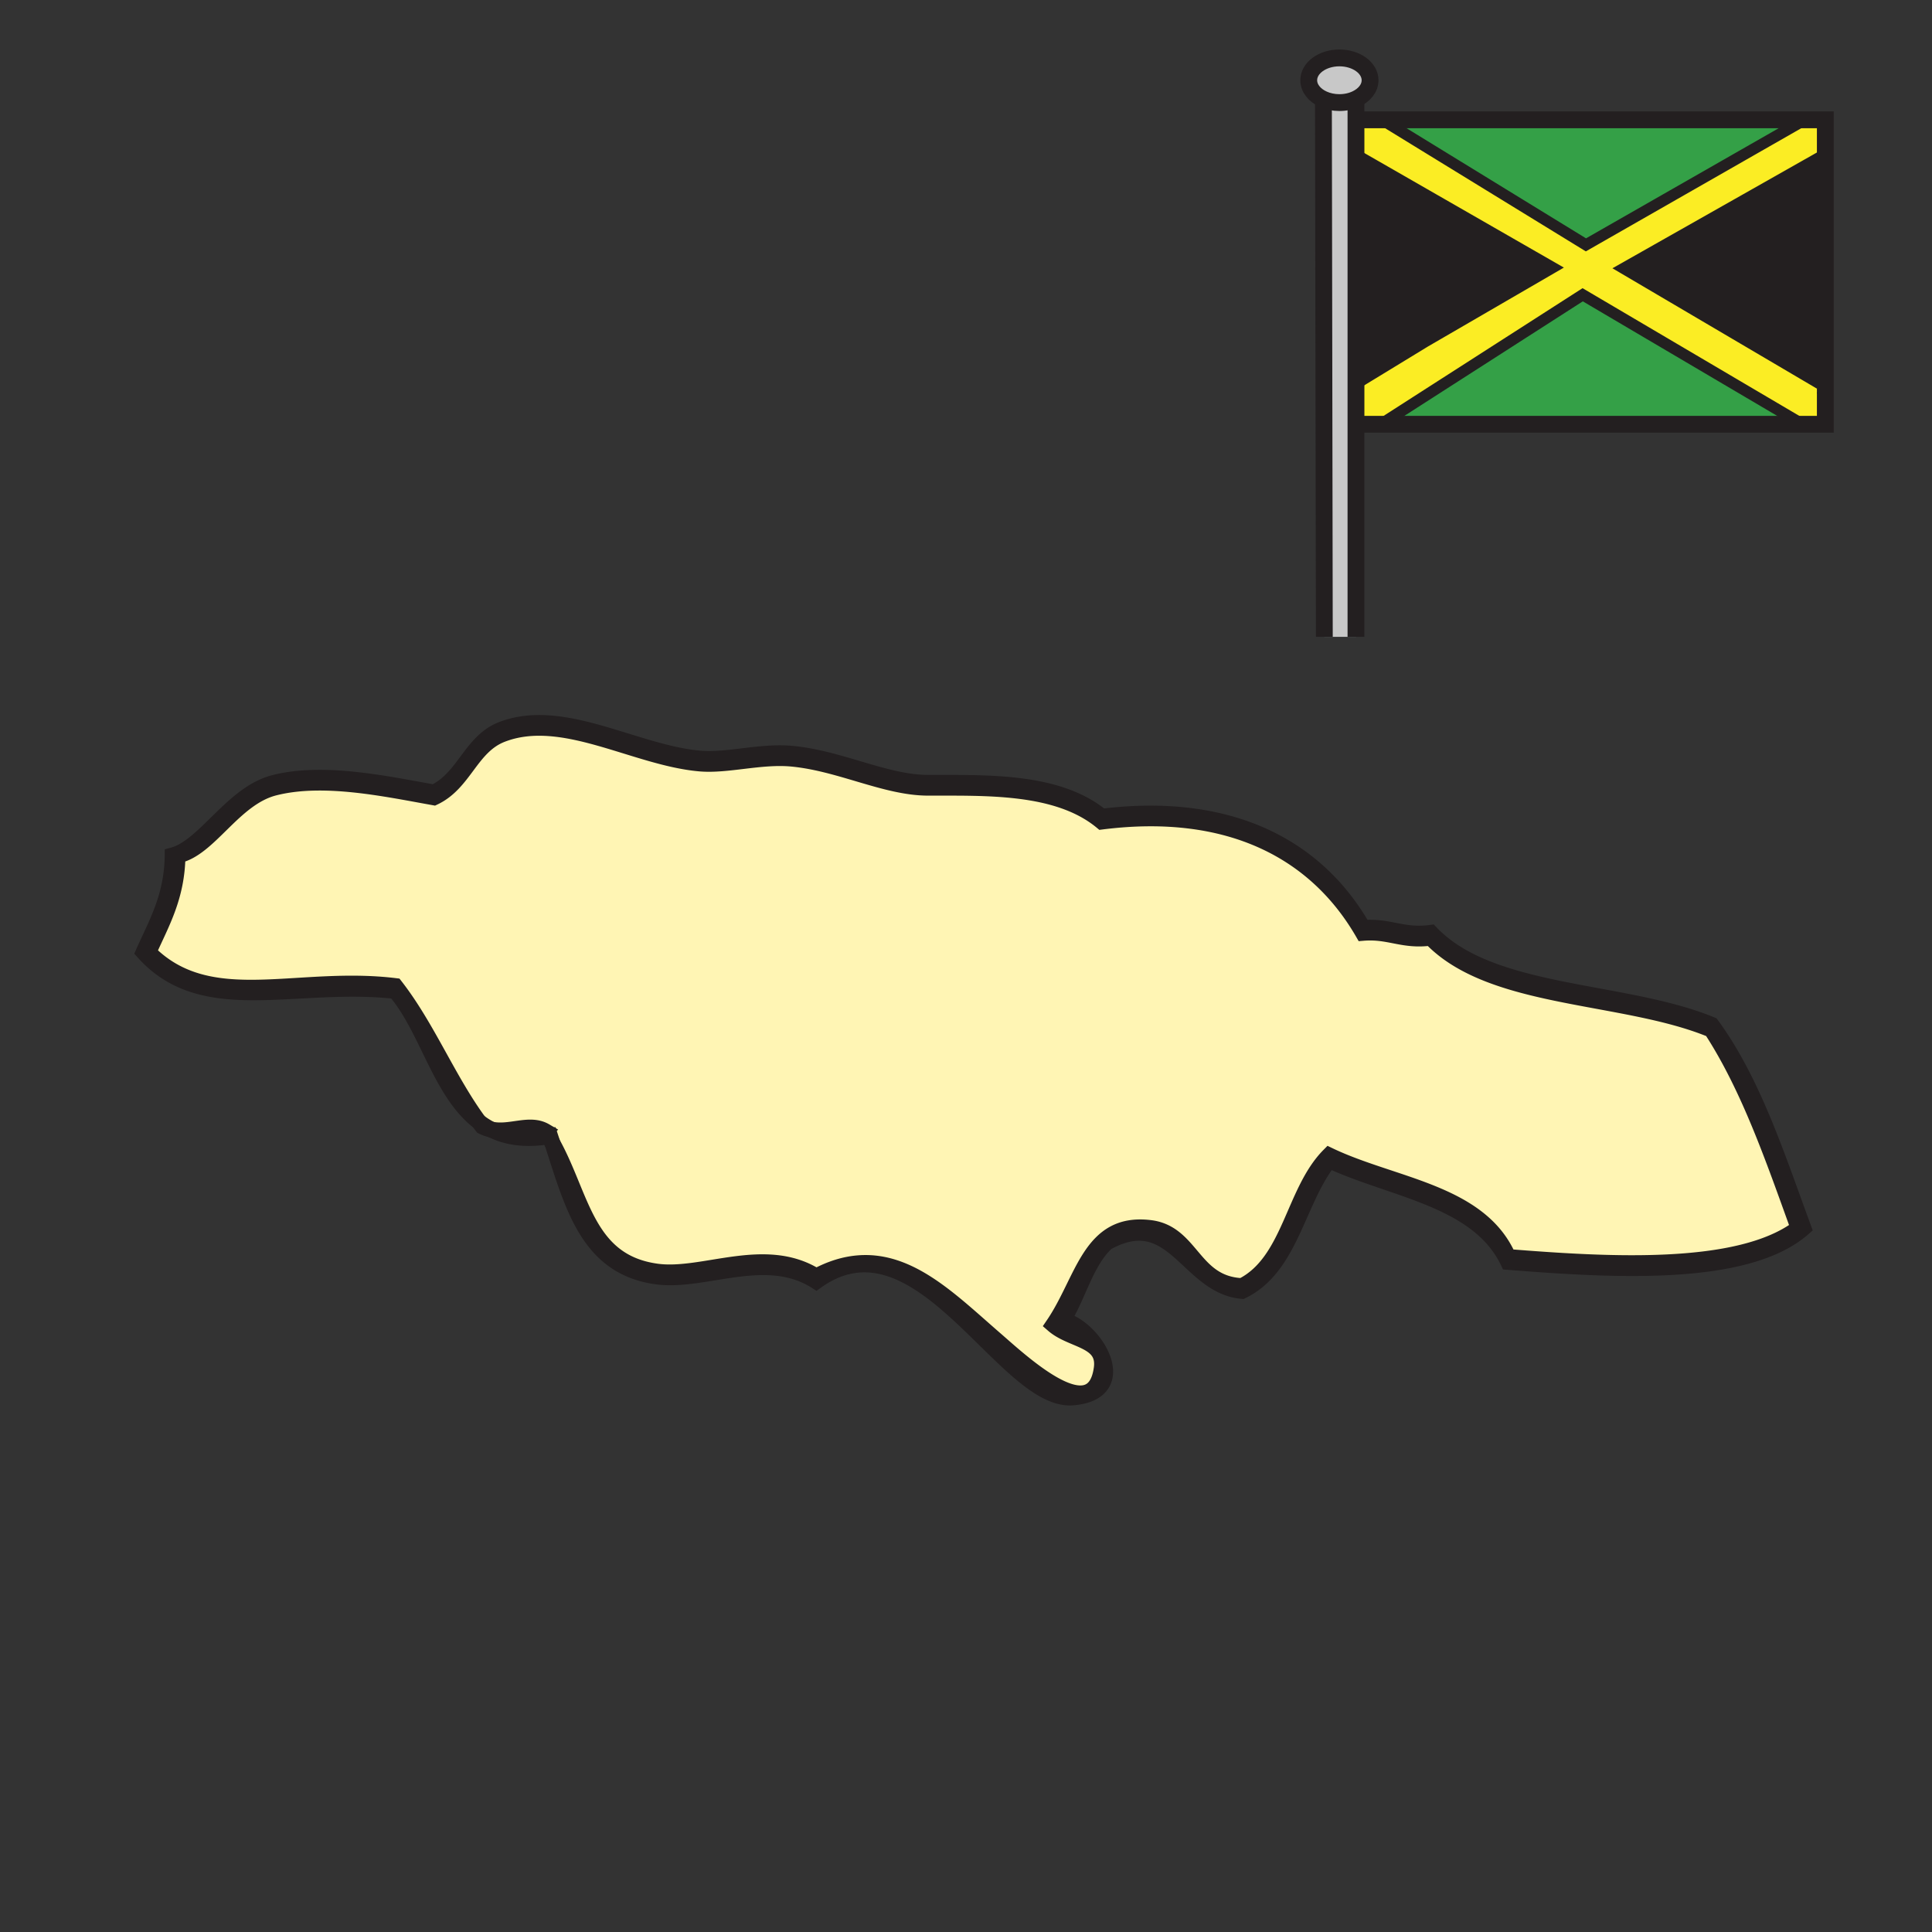 <svg xmlns="http://www.w3.org/2000/svg" width="850.89" height="850.89" viewBox="0 0 850.89 850.89" overflow="visible"><rect x="0" y="0" width="850.89" height="850.89" fill="#333333" stroke="none"/><path d="M753.76 453.47c16.51 25.391 27.23 56.59 38.36 87.38-26.54 19.86-84.811 16.19-127.87 12.78-12.57-28.64-51.01-31.399-78.86-44.75-15.909 16.05-17.1 46.84-38.359 57.54-21.83-.96-22.011-23.29-40.49-25.57-26.66-3.3-29.22 22.98-42.62 42.62 6.561 5.71 17.32 6.351 20.521 12.891.81 1.659 1.14 3.689.79 6.29-3.66 27.02-35.41-2.841-46.891-12.79-19.41-16.811-37.48-35.32-60.26-33.49-5.85.46-12.02 2.27-18.59 5.79-22.59-14.22-49.7.72-70.33-2.13-30.97-4.28-32.73-32.87-45.88-56.601-.33-1.02-.67-2.05-1.01-3.08-.24.04-.48.08-.71.11a76.4 76.4 0 0 0-1.42-2.24c-6.91-4.06-15.36 1.04-23.78-.739a33.8 33.8 0 0 1-5.46-3.44c-13.62-18.57-22.73-41.65-36.83-59.75-43.44-5.32-81.71 12.15-108.69-14.92 5.68-12.79 12.59-24.36 12.79-42.62 13.98-2.82 24.68-25.28 42.62-29.84 21.7-5.53 49.18.49 70.33 4.26 13.42-6.31 16.13-22.35 29.84-27.71 26.78-10.45 58.74 10.32 87.38 12.79 11.99 1.04 26.75-3.43 40.49-2.13 21.19 2.01 41.13 12.71 59.67 12.79 25.54.1 57.17-1.25 76.73 14.92 56.899-7.19 94.689 13.69 115.079 49.01 11.62-.96 17.511 3.8 29.841 2.14C656.8 441.02 715.02 437.5 753.76 453.47z" fill="#fff5b4"/><path d="M484.72 596.23c4.17 8.64 2.681 17.97-12.279 19.21-25.811 2.14-57.041-61.48-94.311-58.471l-.05-.6c22.78-1.83 40.85 16.68 60.26 33.49 11.48 9.949 43.23 39.81 46.891 12.79.35-2.601.02-4.631-.79-6.29l.279-.129zM289.16 562.16c-30.08-4.16-36.84-30.86-45.88-58.73 13.15 23.73 14.91 52.32 45.88 56.601 20.63 2.85 47.74-12.09 70.33 2.13 6.57-3.521 12.74-5.33 18.59-5.79l.05.6c-6.06.5-12.27 2.75-18.64 7.32-22.21-14.191-49.29.779-70.33-2.131zM242.27 500.35c.34 1.03.68 2.061 1.01 3.08-.55-1-1.12-1.989-1.72-2.97.23-.03.47-.07.71-.11zM240.14 498.22c.49.74.96 1.49 1.42 2.24-10.45 1.7-18.6.37-25.2-2.979 8.42 1.779 16.87-3.321 23.78.739zM216.36 497.48a15.33 15.33 0 0 1-3.93-1.391c-.52-.68-1.03-1.359-1.53-2.05a33.668 33.668 0 0 0 5.46 3.441z"/><path d="M308.34 336.25c-28.64-2.47-60.6-23.24-87.38-12.79-13.71 5.36-16.42 21.4-29.84 27.71-21.15-3.77-48.63-9.79-70.33-4.26-17.94 4.56-28.64 27.02-42.62 29.84-.2 18.26-7.11 29.83-12.79 42.62 26.98 27.07 65.25 9.6 108.69 14.92 14.1 18.1 23.21 41.18 36.83 59.75-17.14-13.14-22.73-41.271-36.83-57.62-44.55-4.87-84.6 12.19-110.82-17.05 5.68-12.79 12.59-24.36 12.79-42.62 14.28-3.81 26.18-27.24 44.75-31.97 21.62-5.51 49.03.45 70.33 4.26 13.42-6.31 16.13-22.35 29.84-27.71 26.78-10.45 58.74 10.32 87.38 12.79 11.99 1.04 26.75-3.43 40.49-2.13 21.19 2.01 41.13 12.71 59.67 12.79 25.54.1 57.17-1.25 76.73 14.92 56.779-7.07 94.85 13.52 115.079 49.01 11.62-.96 17.511 3.8 29.841 2.13 26.649 28.05 84.869 24.53 123.609 40.5 18.32 25.01 28.82 57.84 40.49 89.51-25.37 22.4-85.53 18.381-130 14.92-13.35-27.859-50.73-31.68-78.86-44.76-14.12 17.851-16.85 47.08-38.359 57.54-24.2-2.189-30.181-37.649-59.67-21.31-9.19 8.569-12.351 23.17-19.181 34.1 6.48 1.69 13.271 8.08 16.54 14.891l-.279.13c-3.2-6.54-13.96-7.181-20.521-12.891 13.4-19.64 15.96-45.92 42.62-42.62 18.479 2.28 18.66 24.61 40.49 25.57 21.26-10.7 22.45-41.49 38.359-57.54 27.851 13.351 66.29 16.11 78.86 44.75 43.06 3.41 101.33 7.08 127.87-12.78-11.13-30.79-21.851-61.989-38.36-87.38-38.74-15.97-96.96-12.45-123.609-40.49-12.33 1.66-18.221-3.1-29.841-2.14-20.39-35.32-58.18-56.2-115.079-49.01-19.561-16.17-51.19-14.82-76.73-14.92-18.54-.08-38.48-10.78-59.67-12.79-13.739-1.3-28.499 3.17-40.489 2.13z"/><g fill="none" stroke="#231f20" stroke-width="7"><path d="M210.9 494.04c-17.14-13.14-22.73-41.271-36.83-57.62-44.55-4.87-84.6 12.19-110.82-17.05 5.68-12.79 12.59-24.36 12.79-42.62 14.28-3.81 26.18-27.24 44.75-31.97 21.62-5.51 49.03.45 70.33 4.26 13.42-6.31 16.13-22.35 29.84-27.71 26.78-10.45 58.74 10.32 87.38 12.79 11.99 1.04 26.75-3.43 40.49-2.13 21.19 2.01 41.13 12.71 59.67 12.79 25.54.1 57.17-1.25 76.73 14.92 56.779-7.07 94.85 13.52 115.079 49.01 11.62-.96 17.511 3.8 29.841 2.13 26.649 28.05 84.869 24.53 123.609 40.5 18.32 25.01 28.82 57.84 40.49 89.51-25.37 22.4-85.53 18.381-130 14.92-13.35-27.859-50.73-31.68-78.86-44.76-14.12 17.851-16.85 47.08-38.359 57.54-24.2-2.189-30.181-37.649-59.67-21.31-9.19 8.569-12.351 23.17-19.181 34.1 6.48 1.69 13.271 8.08 16.54 14.891 4.17 8.64 2.681 17.97-12.279 19.21-25.811 2.14-57.041-61.48-94.311-58.471-6.06.5-12.27 2.75-18.64 7.32-22.21-14.19-49.29.78-70.33-2.13-30.08-4.16-36.84-30.86-45.88-58.73-.33-1.02-.67-2.05-1.01-3.08-.24.04-.48.08-.71.11-10.45 1.7-18.6.37-25.2-2.979a33.84 33.84 0 0 1-5.459-3.441z"/><path d="M484.44 596.36c-3.2-6.54-13.96-7.181-20.521-12.891 13.4-19.64 15.96-45.92 42.62-42.62 18.479 2.28 18.66 24.61 40.49 25.57 21.26-10.7 22.45-41.49 38.359-57.54 27.851 13.351 66.29 16.11 78.86 44.75 43.06 3.41 101.33 7.08 127.87-12.78-11.13-30.79-21.851-61.989-38.36-87.38-38.74-15.97-96.96-12.45-123.609-40.49-12.33 1.66-18.221-3.1-29.841-2.14-20.39-35.32-58.18-56.2-115.079-49.01-19.561-16.17-51.19-14.82-76.73-14.92-18.54-.08-38.48-10.78-59.67-12.79-13.74-1.3-28.5 3.17-40.49 2.13-28.64-2.47-60.6-23.24-87.38-12.79-13.71 5.36-16.42 21.4-29.84 27.71-21.15-3.77-48.63-9.79-70.33-4.26-17.94 4.56-28.64 27.02-42.62 29.84-.2 18.26-7.11 29.83-12.79 42.62 26.98 27.07 65.25 9.6 108.69 14.92 14.1 18.1 23.21 41.18 36.83 59.75.5.69 1.01 1.37 1.53 2.05 1.3.67 2.62 1.12 3.93 1.391 8.42 1.779 16.87-3.32 23.78.739a76.4 76.4 0 0 1 3.14 5.21c13.15 23.73 14.91 52.32 45.88 56.601 20.63 2.85 47.74-12.09 70.33 2.13 6.57-3.521 12.74-5.33 18.59-5.79 22.78-1.83 40.85 16.68 60.26 33.49 11.48 9.949 43.23 39.81 46.891 12.79.35-2.6.02-4.63-.79-6.29z"/></g><path fill-rule="evenodd" clip-rule="evenodd" fill="none" d="M.25.25h850.394v850.394H.25z"/><g><path fill="#231f20" d="M803.906 68.598v103.934l-2.513-1.479.035-2.036-29.966-17.64-56.375-33.182 56.925-32.226 30.669-17.371z"/><path fill="#fbed24" d="M802.681 68.598l-30.669 17.371-56.925 32.226 56.375 33.182 29.966 17.64-.035 2.036 2.513 1.479v14.322h-11.36v-.767l-95.501-56.271-88.766 56.977v.061h-8.98l-.173-18.981v-.004l28.438-17.343 56.258-32.663-56.414-32.391-29.196-16.761v-.003l-.145-15.935h11.624v.586l88.784 54.482 94.071-53.776v-1.292h11.36v15.825z"/><path fill="#34a047" d="M792.546 186.087v.767H608.279v-.061l88.766-56.977zM792.546 52.773v1.292l-94.071 53.776-88.784-54.482v-.586z"/><path fill="#231f20" d="M683.822 117.863l-56.258 32.663-28.438 17.343-.914-99.158 29.196 16.761z"/><path d="M597.199 43.624c-2.107.992-4.614 1.563-7.304 1.563-2.577 0-4.984-.526-7.032-1.44-3.879-1.727-6.471-4.843-6.471-8.402 0-5.436 6.047-9.841 13.503-9.841 7.459 0 13.509 4.405 13.509 9.841 0 3.474-2.47 6.531-6.205 8.279z" fill="#c8c8c8"/><path d="M597.199 68.129v212.344h-13.94l-.396-236.726c2.048.914 4.455 1.44 7.032 1.44 2.689 0 5.196-.572 7.304-1.563v24.505z" fill="#c8c8c8"/><g fill="none" stroke="#231f20"><path stroke-width="7.413" d="M598.067 52.773h205.839v134.081H599.299M582.863 43.747c-3.879-1.727-6.471-4.843-6.471-8.402 0-5.436 6.047-9.841 13.503-9.841 7.459 0 13.509 4.405 13.509 9.841 0 3.474-2.471 6.531-6.205 8.278-2.107.992-4.614 1.563-7.304 1.563-2.577.001-4.984-.525-7.032-1.439z"/><path stroke-width="7.413" d="M582.863 43.475v.272l.396 236.726M597.199 169.048v111.425M597.199 42.981v126.064"/><path stroke-width="4.942" d="M802.698 66.558l1.208-.682.713-.402M801.428 169.017l-29.966-17.64-56.375-33.182 56.925-32.226 30.669-17.371M804.972 173.161l-1.066-.629-2.513-1.479M597.132 68.09l.067.039 1.013.579v.003l29.196 16.761 56.414 32.391-56.258 32.663-28.438 17.343v.004l-1.927 1.172v.003l-.928.565M608.279 186.793l88.766-56.977 95.501 56.271M792.546 54.065l-94.071 53.776-88.784-54.482"/></g></g><path fill="none" d="M575.25 30.25h230v230h-230z"/></svg>